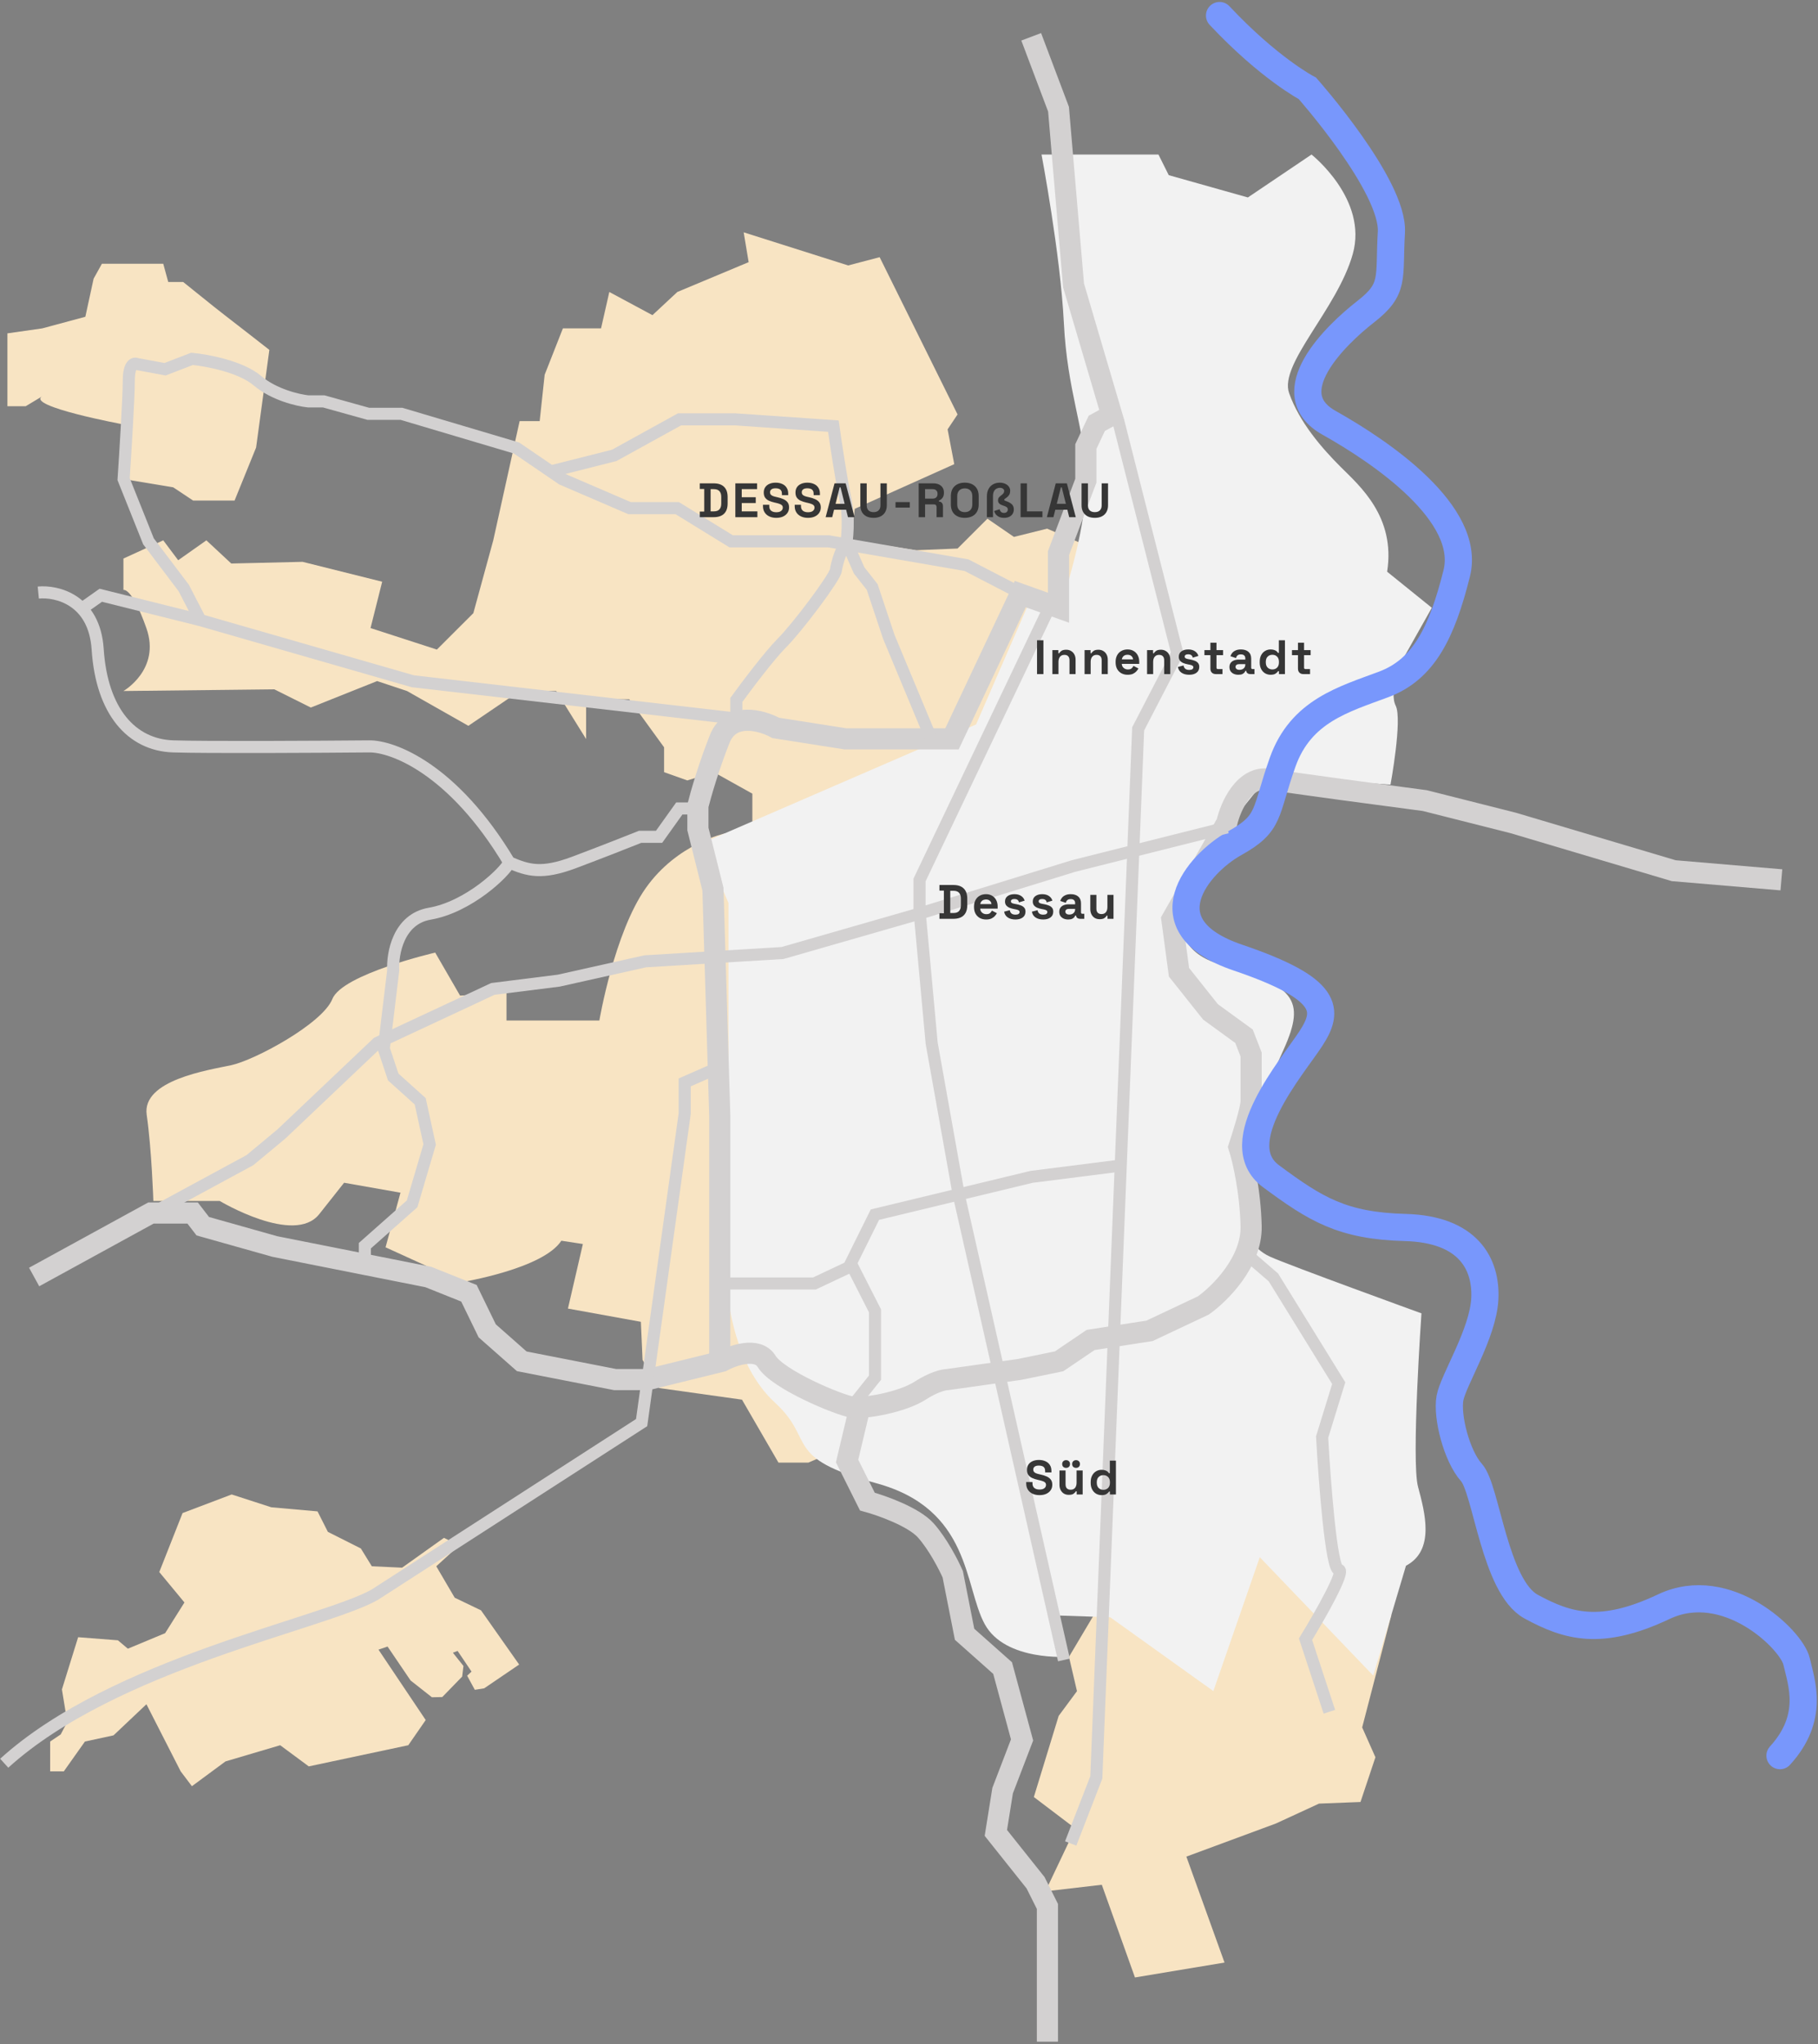 <svg width="602" height="677" viewBox="0 0 602 677" fill="none" xmlns="http://www.w3.org/2000/svg">
<rect x="0" y="0" width="602" height="677" fill="#808080" stroke="none"/>
<path d="M240.062 275.996C240.062 275.996 224.289 279.289 213.84 294.082C203.392 308.876 198.468 337.953 198.468 337.953H167.724V328.631L152.352 329.721L144.109 315.461C144.109 315.461 113.364 322.58 110.067 330.811C106.77 339.043 84.268 351.1 76.582 352.746C68.896 354.393 46.93 357.685 48.578 369.187C50.227 380.688 50.784 397.707 50.784 397.707H72.75C72.75 397.707 97.457 412.501 105.7 402.089L113.943 391.678L132.613 394.97L127.667 413.057L152.931 424.58C152.931 424.58 179.843 420.198 185.881 410.877L193.01 411.967L188.064 433.345L212.214 437.728L212.771 450.342L218.251 459.663L245.699 463.512L257.774 484.357H267.665L295.669 472.299L240.062 276.018V275.996Z" fill="#F8E4C3"/>
<path d="M364.843 530.386L353.971 548.673L356.622 560.041L350.563 568.227L342.342 595.101L356.065 605.513L346.174 626.335L364.843 624.155L375.826 654.855L405.479 649.917L392.847 614.834L422.5 603.866L436.78 597.281L450.504 596.747L455.45 581.931L451.061 572.054L460.73 534.813L430.743 484.336L389.015 493.657L346.731 502.979L364.843 530.386Z" fill="#F8E4C3"/>
<path d="M257.238 273.241L249.129 272.061V262.829L236.363 255.71L227.585 258.447L219.899 255.71V247.479L208.359 231.573H194.079V244.743L184.187 228.837H172.067L155.091 240.36L134.773 228.837L124.881 225.544L102.915 234.309L90.84 228.28L40.869 228.837C40.869 228.837 53.323 221.718 48.466 207.992C43.609 194.265 40.869 195.378 40.869 195.378V184.966L54.058 178.938L59.004 185.523L68.339 178.938L76.582 186.613L100.197 186.057L126.552 192.641L122.698 207.992L144.665 215.11L156.74 203.053L163.334 178.938L172.067 139.45H178.706L180.355 124.1L186.392 108.75H199.024L201.765 96.692L216.045 104.367L224.288 96.692L247.903 86.815L246.255 76.938L280.853 87.905L291.28 85.169L317.078 137.248L313.781 142.186L315.987 153.71L283.037 168.504L281.945 178.915L303.355 182.208L317.078 181.652L326.97 171.774L335.748 177.803L346.731 175.067L369.789 184.944L313.224 317.088L257.216 273.218L257.238 273.241Z" fill="#F8E4C3"/>
<path d="M352.279 197.313C352.279 197.313 360.254 173.442 359.675 157.514C359.096 141.585 353.415 129.661 352.279 106.903C351.142 84.167 344.882 51.176 344.882 51.176H383.602L387.011 58.005L413.21 65.391L434.286 51.176C434.286 51.176 453.067 65.97 447.943 84.145C442.818 102.343 423.458 120.54 426.867 130.195C430.276 139.85 437.694 148.393 443.955 154.644C450.215 160.895 462.179 171.129 459.327 189.326L474.12 201.273L463.872 219.47C463.872 219.47 459.884 229.125 462.156 233.686C464.429 238.246 460.441 259.848 460.441 259.848L420.005 257L396.657 285.987C396.657 285.987 379.57 312.372 404.054 319.357C428.538 326.343 432.526 330.903 425.129 347.388C417.733 363.872 413.745 372.971 413.745 372.971L412.609 407.654C412.609 407.654 414.324 413.349 420.584 416.174C426.845 419.021 470.689 434.928 470.689 434.928C470.689 434.928 467.28 483.825 469.553 492.346C471.825 500.866 475.256 513.391 465.565 518.508L454.737 554.903L417.154 515.682L401.781 560.02L367.628 535.571L350.541 534.992L353.949 548.629C353.949 548.629 332.874 550.342 326.057 537.818C319.24 525.293 321.512 499.732 290.188 491.189C258.865 482.669 270.271 476.974 256.592 464.471C242.936 451.968 241.22 429.789 241.22 429.789V299.024L232.688 279.136L323.205 239.915L341.986 196.712L352.234 197.291L352.279 197.313Z" fill="#F2F2F2"/>
<path d="M2.462 110.417V134.532H8.499C8.499 134.532 19.483 127.947 13.98 131.24C8.477 134.532 40.892 140.561 40.892 140.561V158.648L57.356 161.384L63.95 165.767H77.674L84.803 148.214L89.192 115.868C89.192 115.868 76.56 105.99 74.377 104.344C72.194 102.698 60.653 93.376 60.653 93.376H55.707L54.059 87.348H33.741L31 92.286L28.26 104.9L13.98 108.749L2.439 110.395L2.462 110.417Z" fill="#F8E4C3"/>
<path d="M16.607 576.725V586.602H21.13L28.125 576.725L37.594 574.678L48.488 564.378L59.828 586.602L63.548 591.519L74.665 583.31L92.778 577.949L102.246 584.956L135.196 577.949L140.966 569.606L125.327 546.292L128.334 545.268L135.953 556.503L143.016 562.064L146.447 561.998L153.041 555.213L153.464 551.698L149.967 547.315L151.526 546.714L156.138 553.566L154.69 554.923L157.229 559.595L160.326 559.106L171.911 551.23L159.279 533.278L150.568 529.095L144.464 518.684L152.083 511.743L147.004 509.274L133.146 519.151L123.121 518.684L119.49 512.789L108.573 507.294L105.142 500.508L89.837 499.151L76.715 494.902L60.452 501.065L52.743 520.597L61.075 530.675L54.681 540.841L42.339 545.98L39.042 543.199L25.875 542.176L20.506 559.462L22.266 570.251L20.105 574.367L16.607 576.725Z" fill="#F8E4C3"/>
<path d="M341.466 12.188L350.512 36.16L355.488 94.509L368.152 137.48L363.177 140.193L359.558 147.883V159.191L350.512 183.164V201.256L337.847 196.733L315.232 244.679H309.804H288.545H279.95L256.882 241.06C252.209 238.497 241.957 235.633 238.338 244.679C234.72 253.725 232.005 263.224 231.1 266.842V274.532L236.075 294.434L238.338 369.519V450.095M284.697 466.191L280.498 483.825L287.216 497.261C291.974 498.567 302.498 502.299 306.529 506.777C310.56 511.256 314.18 518.347 315.486 521.332L319.405 541.206L332 552.402L338.438 576.193L332 592.988L329.761 606.983L342.917 623.497L346.835 631.335V676.119" stroke="#D3D1D1" stroke-width="7"/>
<path d="M11.307 422.892L49.99 401.7H54.7H63.783L67.147 406.072L91.029 412.799L141.823 422.892L155.278 428.273L161.333 440.719L172.77 450.81L203.717 456.865H214.481L239.036 450.81C242.737 448.792 250.877 445.966 253.837 450.81C257.537 456.865 277.72 465.274 282.093 465.947C286.466 466.62 298.912 464.265 304.63 460.565C309.205 457.605 312.591 456.865 313.713 456.865L337.596 453.501L350.714 450.81L361.142 443.746L380.652 440.719L398.48 432.309C403.862 428.497 414.559 417.912 414.29 406.072C414.021 394.231 411.487 383.646 410.254 379.834C411.599 375.798 414.29 367.12 414.29 364.698C414.29 362.276 414.29 353.373 414.29 349.225L411.936 343.169L400.835 335.096L390.407 321.977L388.053 304.485L406.217 272.528C407.45 267.146 412.003 256.718 420.345 258.064C428.687 259.41 458.132 263.334 471.811 265.127L501.076 272.528L554.224 288.338L589.88 291.365" stroke="#D3D1D1" stroke-width="7"/>
<path d="M403.831 5.148C420.295 22.701 432.926 29.264 432.926 29.264C432.926 29.264 461.621 61.61 460.73 76.96C459.839 92.31 462.022 95.603 452.153 103.278C442.283 110.953 422.5 130.151 440.078 140.007C457.656 149.862 487.308 170.173 482.362 189.906C477.417 209.638 471.379 221.696 458.213 226.634C445.046 231.573 430.765 235.4 424.728 252.396C418.69 269.392 420.896 272.529 408.799 279.27C396.702 286.01 379.146 306.677 409.89 317.111C440.635 327.545 440.1 334.663 434.04 343.985C427.981 353.306 406.036 378.534 420.851 389.501C435.667 400.469 444.467 405.941 465.319 406.497C486.172 407.054 492.232 418.555 491.675 430.079C491.118 441.602 481.249 456.952 480.135 462.981C479.021 469.01 482.34 482.18 487.264 487.653C492.187 493.125 494.95 525.494 507.025 532.057C519.1 538.619 530.083 541.934 550.958 532.057C571.833 522.179 593.243 543.024 594.891 550.143C596.54 557.262 600.929 568.785 589.411 581.399" stroke="#7897FC" stroke-width="9" stroke-miterlimit="10" stroke-linecap="round"/>
<path d="M370.27 139.348L389.842 216.34L376.883 241.365L363.03 588.588L354.539 610.485M346.772 202.625L304.488 291.415V301.693L308.51 345.487L317.448 395.537L352.304 549.71" stroke="#D3D1D1" stroke-width="4"/>
<path d="M53.201 400.207L82.746 384.201L93.201 375.512L125.018 345.327L163.199 327.492L185.017 324.75L213.653 318.348L259.107 315.602L303.651 302.797L355.468 286.79L406.376 273.988" stroke="#D3D1D1" stroke-width="4"/>
<path d="M237.905 353.531L226.734 358.446V368.726L212.464 471.11L124.026 528.146C106.937 537.759 37.853 550.812 1.4 583.907" stroke="#D3D1D1" stroke-width="4"/>
<path d="M120.822 419.221V412.518L136.463 398.664L142.272 379.003L139.144 364.702L130.206 356.658L127.078 347.272L130.206 321.354C129.908 315.843 131.904 304.373 142.272 302.586C155.231 300.351 167.297 288.734 168.638 285.605" stroke="#D3D1D1" stroke-width="4"/>
<path d="M12.678 196.231C18.785 195.635 31.267 198.556 32.34 215C33.681 235.555 43.512 246.727 57.365 247.174C68.448 247.532 105.181 247.323 122.163 247.174C129.908 247.025 150.048 254.503 168.638 285.606C174.894 288.287 179.363 289.627 190.088 285.606C198.668 282.388 208.261 278.604 211.985 277.115H218.241L224.944 267.73H230.307" stroke="#D3D1D1" stroke-width="4"/>
<path d="M240.586 425.03H269.702L281.075 419.668L289.719 402.24L341.583 389.726L369.789 386.152" stroke="#D3D1D1" stroke-width="4"/>
<path d="M282.17 465.697L289.742 456.223V434.112L282.17 419.223" stroke="#D3D1D1" stroke-width="4"/>
<path d="M440.201 566.868L432.304 542.837C436.997 535.169 445.763 519.834 443.291 519.834C440.819 519.834 438.599 490.538 437.798 475.891L443.291 458.037L421.662 423.021L411.707 414.438" stroke="#D3D1D1" stroke-width="4"/>
<path d="M27.539 201.239L33.376 197.121L66.334 205.359M66.334 205.359L136.713 225.614L246.916 238.317M66.334 205.359L60.842 194.716L49.169 179.267L40.93 158.67C41.502 150.087 42.646 131.548 42.646 126.054C42.646 120.56 44.477 120.103 45.393 120.561L54.662 122.278L63.588 118.844C68.509 119.302 79.724 121.385 85.217 126.054C90.71 130.723 98.721 132.578 102.039 132.922H107.189L121.951 137.04H132.937L171.045 148.367L186.151 158.67L208.466 168.282H224.258L242.111 179.267H274.382L320.042 187.163L339.268 197.121" stroke="#D3D1D1" stroke-width="4"/>
<path d="M243.826 239.689V231.791C247.145 227.214 254.813 217.03 258.933 212.91C264.083 207.76 276.442 191.283 276.785 188.88C277.06 186.958 278.816 179.709 280.913 180.76L284.477 188.88L288.801 194.37L294.294 210.849L308.026 243.807" stroke="#D3D1D1" stroke-width="4"/>
<path d="M181.768 156.273L203.391 150.805L225.013 138.875H243.405L275.964 141.112C276.709 146.497 278.549 158.858 279.941 165.22C281.332 171.583 280.52 179.139 279.941 182.121" stroke="#D3D1D1" stroke-width="4"/>
<path d="M231.724 171.266V169.41H233.196V161.922H231.724V160.066H236.332C237.836 160.066 238.978 160.45 239.756 161.218C240.546 161.975 240.94 163.106 240.94 164.61V166.722C240.94 168.226 240.546 169.362 239.756 170.13C238.978 170.887 237.836 171.266 236.332 171.266H231.724ZM235.308 169.346H236.364C237.218 169.346 237.842 169.122 238.236 168.674C238.631 168.226 238.828 167.596 238.828 166.786V164.546C238.828 163.724 238.631 163.095 238.236 162.658C237.842 162.21 237.218 161.986 236.364 161.986H235.308V169.346ZM243.501 171.266V160.066H250.701V161.986H245.613V164.658H250.253V166.578H245.613V169.346H250.797V171.266H243.501ZM257.048 171.49C256.184 171.49 255.421 171.335 254.76 171.026C254.099 170.716 253.581 170.274 253.208 169.698C252.835 169.122 252.648 168.428 252.648 167.618V167.17H254.728V167.618C254.728 168.29 254.936 168.796 255.352 169.138C255.768 169.468 256.333 169.634 257.048 169.634C257.773 169.634 258.312 169.49 258.664 169.202C259.027 168.914 259.208 168.546 259.208 168.098C259.208 167.788 259.117 167.538 258.936 167.346C258.765 167.154 258.509 166.999 258.168 166.882C257.837 166.754 257.432 166.636 256.952 166.53L256.584 166.45C255.816 166.279 255.155 166.066 254.6 165.81C254.056 165.543 253.635 165.196 253.336 164.77C253.048 164.343 252.904 163.788 252.904 163.106C252.904 162.423 253.064 161.842 253.384 161.362C253.715 160.871 254.173 160.498 254.76 160.242C255.357 159.975 256.056 159.842 256.856 159.842C257.656 159.842 258.365 159.98 258.984 160.258C259.613 160.524 260.104 160.93 260.456 161.474C260.819 162.007 261 162.679 261 163.49V163.97H258.92V163.49C258.92 163.063 258.835 162.722 258.664 162.466C258.504 162.199 258.269 162.007 257.96 161.89C257.651 161.762 257.283 161.698 256.856 161.698C256.216 161.698 255.741 161.82 255.432 162.066C255.133 162.3 254.984 162.626 254.984 163.042C254.984 163.319 255.053 163.554 255.192 163.746C255.341 163.938 255.56 164.098 255.848 164.226C256.136 164.354 256.504 164.466 256.952 164.562L257.32 164.642C258.12 164.812 258.813 165.031 259.4 165.298C259.997 165.564 260.461 165.916 260.792 166.354C261.123 166.791 261.288 167.351 261.288 168.034C261.288 168.716 261.112 169.319 260.76 169.842C260.419 170.354 259.928 170.759 259.288 171.058C258.659 171.346 257.912 171.49 257.048 171.49ZM267.551 171.49C266.687 171.49 265.924 171.335 265.263 171.026C264.602 170.716 264.084 170.274 263.711 169.698C263.338 169.122 263.151 168.428 263.151 167.618V167.17H265.231V167.618C265.231 168.29 265.439 168.796 265.855 169.138C266.271 169.468 266.836 169.634 267.551 169.634C268.276 169.634 268.815 169.49 269.167 169.202C269.53 168.914 269.711 168.546 269.711 168.098C269.711 167.788 269.62 167.538 269.439 167.346C269.268 167.154 269.012 166.999 268.671 166.882C268.34 166.754 267.935 166.636 267.455 166.53L267.087 166.45C266.319 166.279 265.658 166.066 265.103 165.81C264.559 165.543 264.138 165.196 263.839 164.77C263.551 164.343 263.407 163.788 263.407 163.106C263.407 162.423 263.567 161.842 263.887 161.362C264.218 160.871 264.676 160.498 265.263 160.242C265.86 159.975 266.559 159.842 267.359 159.842C268.159 159.842 268.868 159.98 269.487 160.258C270.116 160.524 270.607 160.93 270.959 161.474C271.322 162.007 271.503 162.679 271.503 163.49V163.97H269.423V163.49C269.423 163.063 269.338 162.722 269.167 162.466C269.007 162.199 268.772 162.007 268.463 161.89C268.154 161.762 267.786 161.698 267.359 161.698C266.719 161.698 266.244 161.82 265.935 162.066C265.636 162.3 265.487 162.626 265.487 163.042C265.487 163.319 265.556 163.554 265.695 163.746C265.844 163.938 266.063 164.098 266.351 164.226C266.639 164.354 267.007 164.466 267.455 164.562L267.823 164.642C268.623 164.812 269.316 165.031 269.903 165.298C270.5 165.564 270.964 165.916 271.295 166.354C271.626 166.791 271.791 167.351 271.791 168.034C271.791 168.716 271.615 169.319 271.263 169.842C270.922 170.354 270.431 170.759 269.791 171.058C269.162 171.346 268.415 171.49 267.551 171.49ZM273.398 171.266L276.342 160.066H280.022L282.966 171.266H280.79L280.182 168.802H276.182L275.574 171.266H273.398ZM276.678 166.85H279.686L278.326 161.394H278.038L276.678 166.85ZM289.271 171.49C288.353 171.49 287.564 171.324 286.903 170.994C286.252 170.652 285.751 170.172 285.399 169.554C285.057 168.924 284.887 168.183 284.887 167.33V160.066H286.999V167.394C286.999 168.076 287.191 168.615 287.575 169.01C287.969 169.404 288.535 169.602 289.271 169.602C290.007 169.602 290.567 169.404 290.951 169.01C291.345 168.615 291.543 168.076 291.543 167.394V160.066H293.655V167.33C293.655 168.183 293.479 168.924 293.127 169.554C292.785 170.172 292.284 170.652 291.623 170.994C290.972 171.324 290.188 171.49 289.271 171.49ZM296.533 168.098V166.274H301.269V168.098H296.533ZM304.207 171.266V160.066H309.071C309.775 160.066 310.388 160.188 310.911 160.434C311.433 160.679 311.839 161.026 312.127 161.474C312.415 161.922 312.559 162.45 312.559 163.058V163.25C312.559 163.922 312.399 164.466 312.079 164.882C311.759 165.298 311.364 165.602 310.895 165.794V166.082C311.321 166.103 311.652 166.252 311.887 166.53C312.121 166.796 312.239 167.154 312.239 167.602V171.266H310.127V167.906C310.127 167.65 310.057 167.442 309.919 167.282C309.791 167.122 309.572 167.042 309.263 167.042H306.319V171.266H304.207ZM306.319 165.122H308.847C309.348 165.122 309.737 164.988 310.015 164.722C310.303 164.444 310.447 164.082 310.447 163.634V163.474C310.447 163.026 310.308 162.668 310.031 162.402C309.753 162.124 309.359 161.986 308.847 161.986H306.319V165.122ZM319.468 171.49C318.06 171.49 316.94 171.106 316.108 170.338C315.276 169.559 314.86 168.45 314.86 167.01V164.322C314.86 162.882 315.276 161.778 316.108 161.01C316.94 160.231 318.06 159.842 319.468 159.842C320.876 159.842 321.996 160.231 322.828 161.01C323.66 161.778 324.076 162.882 324.076 164.322V167.01C324.076 168.45 323.66 169.559 322.828 170.338C321.996 171.106 320.876 171.49 319.468 171.49ZM319.468 169.602C320.257 169.602 320.871 169.372 321.308 168.914C321.745 168.455 321.964 167.842 321.964 167.074V164.258C321.964 163.49 321.745 162.876 321.308 162.418C320.871 161.959 320.257 161.73 319.468 161.73C318.689 161.73 318.076 161.959 317.628 162.418C317.191 162.876 316.972 163.49 316.972 164.258V167.074C316.972 167.842 317.191 168.455 317.628 168.914C318.076 169.372 318.689 169.602 319.468 169.602ZM332.489 171.49C331.817 171.49 331.251 171.378 330.793 171.154C330.334 170.919 329.971 170.631 329.705 170.29C329.449 169.938 329.273 169.586 329.177 169.234L331.001 168.642C331.086 169.004 331.246 169.298 331.481 169.522C331.726 169.746 332.062 169.858 332.489 169.858C332.873 169.858 333.171 169.751 333.385 169.538C333.609 169.314 333.721 169.042 333.721 168.722C333.721 168.508 333.673 168.332 333.577 168.194C333.481 168.044 333.342 167.922 333.161 167.826C332.979 167.719 332.761 167.623 332.505 167.538L331.833 167.298C331.363 167.127 331.017 166.908 330.793 166.642C330.579 166.375 330.473 166.066 330.473 165.714C330.473 165.34 330.558 165.036 330.729 164.802C330.91 164.556 331.171 164.311 331.513 164.066C331.769 163.884 331.998 163.676 332.201 163.442C332.414 163.196 332.521 162.908 332.521 162.578C332.521 162.268 332.382 162.018 332.105 161.826C331.838 161.634 331.486 161.538 331.049 161.538C330.697 161.538 330.345 161.628 329.993 161.81C329.651 161.98 329.369 162.268 329.145 162.674C328.921 163.079 328.809 163.628 328.809 164.322V171.266H326.793V164.386C326.793 163.426 326.974 162.61 327.337 161.938C327.699 161.255 328.201 160.738 328.841 160.386C329.481 160.023 330.217 159.842 331.049 159.842C331.71 159.842 332.302 159.959 332.825 160.194C333.347 160.418 333.758 160.732 334.057 161.138C334.355 161.543 334.505 162.002 334.505 162.514C334.505 162.972 334.425 163.367 334.265 163.698C334.105 164.018 333.891 164.295 333.625 164.53C333.369 164.754 333.097 164.962 332.809 165.154C332.723 165.207 332.654 165.26 332.601 165.314C332.558 165.367 332.537 165.431 332.537 165.506C332.537 165.655 332.675 165.778 332.953 165.874L333.353 166.018C333.801 166.178 334.201 166.37 334.553 166.594C334.915 166.818 335.198 167.1 335.401 167.442C335.603 167.783 335.705 168.215 335.705 168.738C335.705 169.26 335.577 169.73 335.321 170.146C335.065 170.562 334.697 170.892 334.217 171.138C333.737 171.372 333.161 171.49 332.489 171.49ZM337.951 171.266V160.066H340.063V169.346H345.183V171.266H337.951ZM346.654 171.266L349.598 160.066H353.278L356.222 171.266H354.046L353.438 168.802H349.438L348.83 171.266H346.654ZM349.934 166.85H352.942L351.582 161.394H351.294L349.934 166.85ZM362.527 171.49C361.609 171.49 360.82 171.324 360.159 170.994C359.508 170.652 359.007 170.172 358.655 169.554C358.313 168.924 358.143 168.183 358.143 167.33V160.066H360.255V167.394C360.255 168.076 360.447 168.615 360.831 169.01C361.225 169.404 361.791 169.602 362.527 169.602C363.263 169.602 363.823 169.404 364.207 169.01C364.601 168.615 364.799 168.076 364.799 167.394V160.066H366.911V167.33C366.911 168.183 366.735 168.924 366.383 169.554C366.041 170.172 365.54 170.652 364.879 170.994C364.228 171.324 363.444 171.49 362.527 171.49Z" fill="#363636"/>
<path d="M343.398 223.23V212.03H345.51V223.23H343.398ZM348.481 223.23V215.294H350.465V216.334H350.753C350.881 216.057 351.121 215.796 351.473 215.55C351.825 215.294 352.358 215.166 353.073 215.166C353.691 215.166 354.23 215.31 354.689 215.598C355.158 215.876 355.521 216.265 355.777 216.766C356.033 217.257 356.161 217.833 356.161 218.494V223.23H354.145V218.654C354.145 218.057 353.995 217.609 353.697 217.31C353.409 217.012 352.993 216.862 352.449 216.862C351.83 216.862 351.35 217.07 351.009 217.486C350.667 217.892 350.497 218.462 350.497 219.198V223.23H348.481ZM359.14 223.23V215.294H361.124V216.334H361.412C361.54 216.057 361.78 215.796 362.132 215.55C362.484 215.294 363.017 215.166 363.732 215.166C364.351 215.166 364.889 215.31 365.348 215.598C365.817 215.876 366.18 216.265 366.436 216.766C366.692 217.257 366.82 217.833 366.82 218.494V223.23H364.804V218.654C364.804 218.057 364.655 217.609 364.356 217.31C364.068 217.012 363.652 216.862 363.108 216.862C362.489 216.862 362.009 217.07 361.668 217.486C361.327 217.892 361.156 218.462 361.156 219.198V223.23H359.14ZM373.415 223.454C372.626 223.454 371.927 223.289 371.319 222.958C370.722 222.617 370.253 222.142 369.911 221.534C369.581 220.916 369.415 220.19 369.415 219.358V219.166C369.415 218.334 369.581 217.614 369.911 217.006C370.242 216.388 370.706 215.913 371.303 215.582C371.901 215.241 372.594 215.07 373.383 215.07C374.162 215.07 374.839 215.246 375.415 215.598C375.991 215.94 376.439 216.42 376.759 217.038C377.079 217.646 377.239 218.356 377.239 219.166V219.854H371.463C371.485 220.398 371.687 220.841 372.071 221.182C372.455 221.524 372.925 221.694 373.479 221.694C374.045 221.694 374.461 221.572 374.727 221.326C374.994 221.081 375.197 220.809 375.335 220.51L376.983 221.374C376.834 221.652 376.615 221.956 376.327 222.286C376.05 222.606 375.677 222.884 375.207 223.118C374.738 223.342 374.141 223.454 373.415 223.454ZM371.479 218.35H375.191C375.149 217.892 374.962 217.524 374.631 217.246C374.311 216.969 373.89 216.83 373.367 216.83C372.823 216.83 372.391 216.969 372.071 217.246C371.751 217.524 371.554 217.892 371.479 218.35ZM379.834 223.23V215.294H381.818V216.334H382.106C382.234 216.057 382.474 215.796 382.826 215.55C383.178 215.294 383.711 215.166 384.426 215.166C385.044 215.166 385.583 215.31 386.042 215.598C386.511 215.876 386.874 216.265 387.13 216.766C387.386 217.257 387.514 217.833 387.514 218.494V223.23H385.498V218.654C385.498 218.057 385.348 217.609 385.05 217.31C384.762 217.012 384.346 216.862 383.802 216.862C383.183 216.862 382.703 217.07 382.362 217.486C382.02 217.892 381.85 218.462 381.85 219.198V223.23H379.834ZM393.789 223.454C392.754 223.454 391.906 223.23 391.245 222.782C390.584 222.334 390.184 221.694 390.045 220.862L391.901 220.382C391.976 220.756 392.098 221.049 392.269 221.262C392.45 221.476 392.669 221.63 392.925 221.726C393.192 221.812 393.48 221.854 393.789 221.854C394.258 221.854 394.605 221.774 394.829 221.614C395.053 221.444 395.165 221.236 395.165 220.99C395.165 220.745 395.058 220.558 394.845 220.43C394.632 220.292 394.29 220.18 393.821 220.094L393.373 220.014C392.818 219.908 392.312 219.764 391.853 219.582C391.394 219.39 391.026 219.129 390.749 218.798C390.472 218.468 390.333 218.041 390.333 217.518C390.333 216.729 390.621 216.126 391.197 215.71C391.773 215.284 392.53 215.07 393.469 215.07C394.354 215.07 395.09 215.268 395.677 215.662C396.264 216.057 396.648 216.574 396.829 217.214L394.957 217.79C394.872 217.385 394.696 217.097 394.429 216.926C394.173 216.756 393.853 216.67 393.469 216.67C393.085 216.67 392.792 216.74 392.589 216.878C392.386 217.006 392.285 217.188 392.285 217.422C392.285 217.678 392.392 217.87 392.605 217.998C392.818 218.116 393.106 218.206 393.469 218.27L393.917 218.35C394.514 218.457 395.053 218.601 395.533 218.782C396.024 218.953 396.408 219.204 396.685 219.534C396.973 219.854 397.117 220.292 397.117 220.846C397.117 221.678 396.813 222.324 396.205 222.782C395.608 223.23 394.802 223.454 393.789 223.454ZM402.567 223.23C402.045 223.23 401.618 223.07 401.287 222.75C400.967 222.42 400.807 221.982 400.807 221.438V216.958H398.823V215.294H400.807V212.83H402.823V215.294H404.999V216.958H402.823V221.086C402.823 221.406 402.973 221.566 403.271 221.566H404.807V223.23H402.567ZM410.088 223.454C409.523 223.454 409.016 223.358 408.568 223.166C408.12 222.964 407.763 222.676 407.496 222.302C407.24 221.918 407.112 221.454 407.112 220.91C407.112 220.366 407.24 219.913 407.496 219.55C407.763 219.177 408.126 218.9 408.584 218.718C409.054 218.526 409.587 218.43 410.184 218.43H412.36V217.982C412.36 217.609 412.243 217.305 412.008 217.07C411.774 216.825 411.4 216.702 410.888 216.702C410.387 216.702 410.014 216.82 409.768 217.054C409.523 217.278 409.363 217.572 409.288 217.934L407.432 217.31C407.56 216.905 407.763 216.537 408.04 216.206C408.328 215.865 408.707 215.593 409.176 215.39C409.656 215.177 410.238 215.07 410.92 215.07C411.966 215.07 412.792 215.332 413.4 215.854C414.008 216.377 414.312 217.134 414.312 218.126V221.086C414.312 221.406 414.462 221.566 414.76 221.566H415.4V223.23H414.056C413.662 223.23 413.336 223.134 413.08 222.942C412.824 222.75 412.696 222.494 412.696 222.174V222.158H412.392C412.35 222.286 412.254 222.457 412.104 222.67C411.955 222.873 411.72 223.054 411.4 223.214C411.08 223.374 410.643 223.454 410.088 223.454ZM410.44 221.822C411.006 221.822 411.464 221.668 411.816 221.358C412.179 221.038 412.36 220.617 412.36 220.094V219.934H410.328C409.955 219.934 409.662 220.014 409.448 220.174C409.235 220.334 409.128 220.558 409.128 220.846C409.128 221.134 409.24 221.369 409.464 221.55C409.688 221.732 410.014 221.822 410.44 221.822ZM420.718 223.454C420.089 223.454 419.497 223.3 418.942 222.99C418.398 222.67 417.961 222.206 417.63 221.598C417.299 220.99 417.134 220.254 417.134 219.39V219.134C417.134 218.27 417.299 217.534 417.63 216.926C417.961 216.318 418.398 215.86 418.942 215.55C419.486 215.23 420.078 215.07 420.718 215.07C421.198 215.07 421.598 215.129 421.918 215.246C422.249 215.353 422.515 215.492 422.718 215.662C422.921 215.833 423.075 216.014 423.182 216.206H423.47V212.03H425.486V223.23H423.502V222.27H423.214C423.033 222.569 422.75 222.841 422.366 223.086C421.993 223.332 421.443 223.454 420.718 223.454ZM421.326 221.694C421.945 221.694 422.462 221.497 422.878 221.102C423.294 220.697 423.502 220.11 423.502 219.342V219.182C423.502 218.414 423.294 217.833 422.878 217.438C422.473 217.033 421.955 216.83 421.326 216.83C420.707 216.83 420.19 217.033 419.774 217.438C419.358 217.833 419.15 218.414 419.15 219.182V219.342C419.15 220.11 419.358 220.697 419.774 221.102C420.19 221.497 420.707 221.694 421.326 221.694ZM431.561 223.23C431.039 223.23 430.612 223.07 430.281 222.75C429.961 222.42 429.801 221.982 429.801 221.438V216.958H427.817V215.294H429.801V212.83H431.817V215.294H433.993V216.958H431.817V221.086C431.817 221.406 431.967 221.566 432.265 221.566H433.801V223.23H431.561Z" fill="#363636"/>
<path d="M344.212 495.126C343.348 495.126 342.585 494.972 341.924 494.662C341.262 494.353 340.745 493.91 340.372 493.334C339.998 492.758 339.812 492.065 339.812 491.254V490.806H341.892V491.254C341.892 491.926 342.1 492.433 342.516 492.774C342.932 493.105 343.497 493.27 344.212 493.27C344.937 493.27 345.476 493.126 345.828 492.838C346.19 492.55 346.372 492.182 346.372 491.734C346.372 491.425 346.281 491.174 346.1 490.982C345.929 490.79 345.673 490.636 345.332 490.518C345.001 490.39 344.596 490.273 344.116 490.166L343.748 490.086C342.98 489.916 342.318 489.702 341.764 489.446C341.22 489.18 340.798 488.833 340.5 488.406C340.212 487.98 340.068 487.425 340.068 486.742C340.068 486.06 340.228 485.478 340.548 484.998C340.878 484.508 341.337 484.134 341.924 483.878C342.521 483.612 343.22 483.478 344.02 483.478C344.82 483.478 345.529 483.617 346.148 483.894C346.777 484.161 347.268 484.566 347.62 485.11C347.982 485.644 348.164 486.316 348.164 487.126V487.606H346.084V487.126C346.084 486.7 345.998 486.358 345.828 486.102C345.668 485.836 345.433 485.644 345.124 485.526C344.814 485.398 344.446 485.334 344.02 485.334C343.38 485.334 342.905 485.457 342.596 485.702C342.297 485.937 342.148 486.262 342.148 486.678C342.148 486.956 342.217 487.19 342.356 487.382C342.505 487.574 342.724 487.734 343.012 487.862C343.3 487.99 343.668 488.102 344.116 488.198L344.484 488.278C345.284 488.449 345.977 488.668 346.564 488.934C347.161 489.201 347.625 489.553 347.956 489.99C348.286 490.428 348.452 490.988 348.452 491.67C348.452 492.353 348.276 492.956 347.924 493.478C347.582 493.99 347.092 494.396 346.452 494.694C345.822 494.982 345.076 495.126 344.212 495.126ZM353.915 495.03C353.296 495.03 352.752 494.892 352.283 494.614C351.824 494.326 351.467 493.932 351.211 493.43C350.955 492.929 350.827 492.353 350.827 491.702V486.966H352.843V491.542C352.843 492.14 352.987 492.588 353.275 492.886C353.573 493.185 353.995 493.334 354.539 493.334C355.157 493.334 355.637 493.132 355.979 492.726C356.32 492.31 356.491 491.734 356.491 490.998V486.966H358.507V494.902H356.523V493.862H356.235C356.107 494.129 355.867 494.39 355.515 494.646C355.163 494.902 354.629 495.03 353.915 495.03ZM356.315 486.102C355.952 486.102 355.643 485.99 355.387 485.766C355.141 485.532 355.019 485.217 355.019 484.822C355.019 484.428 355.141 484.118 355.387 483.894C355.643 483.66 355.952 483.542 356.315 483.542C356.688 483.542 356.997 483.66 357.243 483.894C357.488 484.118 357.611 484.428 357.611 484.822C357.611 485.217 357.488 485.532 357.243 485.766C356.997 485.99 356.688 486.102 356.315 486.102ZM353.019 486.102C352.656 486.102 352.347 485.99 352.091 485.766C351.845 485.532 351.723 485.217 351.723 484.822C351.723 484.428 351.845 484.118 352.091 483.894C352.347 483.66 352.656 483.542 353.019 483.542C353.392 483.542 353.701 483.66 353.947 483.894C354.192 484.118 354.315 484.428 354.315 484.822C354.315 485.217 354.192 485.532 353.947 485.766C353.701 485.99 353.392 486.102 353.019 486.102ZM364.75 495.126C364.121 495.126 363.529 494.972 362.974 494.662C362.43 494.342 361.993 493.878 361.662 493.27C361.331 492.662 361.166 491.926 361.166 491.062V490.806C361.166 489.942 361.331 489.206 361.662 488.598C361.993 487.99 362.43 487.532 362.974 487.222C363.518 486.902 364.11 486.742 364.75 486.742C365.23 486.742 365.63 486.801 365.95 486.918C366.281 487.025 366.547 487.164 366.75 487.334C366.953 487.505 367.107 487.686 367.214 487.878H367.502V483.702H369.518V494.902H367.534V493.942H367.246C367.065 494.241 366.782 494.513 366.398 494.758C366.025 495.004 365.475 495.126 364.75 495.126ZM365.358 493.366C365.977 493.366 366.494 493.169 366.91 492.774C367.326 492.369 367.534 491.782 367.534 491.014V490.854C367.534 490.086 367.326 489.505 366.91 489.11C366.505 488.705 365.987 488.502 365.358 488.502C364.739 488.502 364.222 488.705 363.806 489.11C363.39 489.505 363.182 490.086 363.182 490.854V491.014C363.182 491.782 363.39 492.369 363.806 492.774C364.222 493.169 364.739 493.366 365.358 493.366Z" fill="#363636"/>
<path d="M311.078 304.273V302.417H312.55V294.929H311.078V293.073H315.686C317.19 293.073 318.331 293.457 319.11 294.225C319.899 294.983 320.294 296.113 320.294 297.617V299.729C320.294 301.233 319.899 302.369 319.11 303.137C318.331 303.895 317.19 304.273 315.686 304.273H311.078ZM314.662 302.353H315.718C316.571 302.353 317.195 302.129 317.59 301.681C317.984 301.233 318.182 300.604 318.182 299.793V297.553C318.182 296.732 317.984 296.103 317.59 295.665C317.195 295.217 316.571 294.993 315.718 294.993H314.662V302.353ZM326.534 304.497C325.745 304.497 325.046 304.332 324.438 304.001C323.841 303.66 323.371 303.185 323.03 302.577C322.699 301.959 322.534 301.233 322.534 300.401V300.209C322.534 299.377 322.699 298.657 323.03 298.049C323.361 297.431 323.825 296.956 324.422 296.625C325.019 296.284 325.713 296.113 326.502 296.113C327.281 296.113 327.958 296.289 328.534 296.641C329.11 296.983 329.558 297.463 329.878 298.081C330.198 298.689 330.358 299.399 330.358 300.209V300.897H324.582C324.603 301.441 324.806 301.884 325.19 302.225C325.574 302.567 326.043 302.737 326.598 302.737C327.163 302.737 327.579 302.615 327.846 302.369C328.113 302.124 328.315 301.852 328.454 301.553L330.102 302.417C329.953 302.695 329.734 302.999 329.446 303.329C329.169 303.649 328.795 303.927 328.326 304.161C327.857 304.385 327.259 304.497 326.534 304.497ZM324.598 299.393H328.31C328.267 298.935 328.081 298.567 327.75 298.289C327.43 298.012 327.009 297.873 326.486 297.873C325.942 297.873 325.51 298.012 325.19 298.289C324.87 298.567 324.673 298.935 324.598 299.393ZM336.248 304.497C335.214 304.497 334.366 304.273 333.704 303.825C333.043 303.377 332.643 302.737 332.504 301.905L334.36 301.425C334.435 301.799 334.558 302.092 334.728 302.305C334.91 302.519 335.128 302.673 335.384 302.769C335.651 302.855 335.939 302.897 336.248 302.897C336.718 302.897 337.064 302.817 337.288 302.657C337.512 302.487 337.624 302.279 337.624 302.033C337.624 301.788 337.518 301.601 337.304 301.473C337.091 301.335 336.75 301.223 336.28 301.137L335.832 301.057C335.278 300.951 334.771 300.807 334.312 300.625C333.854 300.433 333.486 300.172 333.208 299.841C332.931 299.511 332.792 299.084 332.792 298.561C332.792 297.772 333.08 297.169 333.656 296.753C334.232 296.327 334.99 296.113 335.928 296.113C336.814 296.113 337.55 296.311 338.136 296.705C338.723 297.1 339.107 297.617 339.288 298.257L337.416 298.833C337.331 298.428 337.155 298.14 336.888 297.969C336.632 297.799 336.312 297.713 335.928 297.713C335.544 297.713 335.251 297.783 335.048 297.921C334.846 298.049 334.744 298.231 334.744 298.465C334.744 298.721 334.851 298.913 335.064 299.041C335.278 299.159 335.566 299.249 335.928 299.313L336.376 299.393C336.974 299.5 337.512 299.644 337.992 299.825C338.483 299.996 338.867 300.247 339.144 300.577C339.432 300.897 339.576 301.335 339.576 301.889C339.576 302.721 339.272 303.367 338.664 303.825C338.067 304.273 337.262 304.497 336.248 304.497ZM345.439 304.497C344.404 304.497 343.556 304.273 342.895 303.825C342.234 303.377 341.834 302.737 341.695 301.905L343.551 301.425C343.626 301.799 343.748 302.092 343.919 302.305C344.1 302.519 344.319 302.673 344.575 302.769C344.842 302.855 345.13 302.897 345.439 302.897C345.908 302.897 346.255 302.817 346.479 302.657C346.703 302.487 346.815 302.279 346.815 302.033C346.815 301.788 346.708 301.601 346.495 301.473C346.282 301.335 345.94 301.223 345.471 301.137L345.023 301.057C344.468 300.951 343.962 300.807 343.503 300.625C343.044 300.433 342.676 300.172 342.399 299.841C342.122 299.511 341.983 299.084 341.983 298.561C341.983 297.772 342.271 297.169 342.847 296.753C343.423 296.327 344.18 296.113 345.119 296.113C346.004 296.113 346.74 296.311 347.327 296.705C347.914 297.1 348.298 297.617 348.479 298.257L346.607 298.833C346.522 298.428 346.346 298.14 346.079 297.969C345.823 297.799 345.503 297.713 345.119 297.713C344.735 297.713 344.442 297.783 344.239 297.921C344.036 298.049 343.935 298.231 343.935 298.465C343.935 298.721 344.042 298.913 344.255 299.041C344.468 299.159 344.756 299.249 345.119 299.313L345.567 299.393C346.164 299.5 346.703 299.644 347.183 299.825C347.674 299.996 348.058 300.247 348.335 300.577C348.623 300.897 348.767 301.335 348.767 301.889C348.767 302.721 348.463 303.367 347.855 303.825C347.258 304.273 346.452 304.497 345.439 304.497ZM353.735 304.497C353.17 304.497 352.663 304.401 352.215 304.209C351.767 304.007 351.41 303.719 351.143 303.345C350.887 302.961 350.759 302.497 350.759 301.953C350.759 301.409 350.887 300.956 351.143 300.593C351.41 300.22 351.773 299.943 352.231 299.761C352.701 299.569 353.234 299.473 353.831 299.473H356.007V299.025C356.007 298.652 355.89 298.348 355.655 298.113C355.421 297.868 355.047 297.745 354.535 297.745C354.034 297.745 353.661 297.863 353.415 298.097C353.17 298.321 353.01 298.615 352.935 298.977L351.079 298.353C351.207 297.948 351.41 297.58 351.687 297.249C351.975 296.908 352.354 296.636 352.823 296.433C353.303 296.22 353.885 296.113 354.567 296.113C355.613 296.113 356.439 296.375 357.047 296.897C357.655 297.42 357.959 298.177 357.959 299.169V302.129C357.959 302.449 358.109 302.609 358.407 302.609H359.047V304.273H357.703C357.309 304.273 356.983 304.177 356.727 303.985C356.471 303.793 356.343 303.537 356.343 303.217V303.201H356.039C355.997 303.329 355.901 303.5 355.751 303.713C355.602 303.916 355.367 304.097 355.047 304.257C354.727 304.417 354.29 304.497 353.735 304.497ZM354.087 302.865C354.653 302.865 355.111 302.711 355.463 302.401C355.826 302.081 356.007 301.66 356.007 301.137V300.977H353.975C353.602 300.977 353.309 301.057 353.095 301.217C352.882 301.377 352.775 301.601 352.775 301.889C352.775 302.177 352.887 302.412 353.111 302.593C353.335 302.775 353.661 302.865 354.087 302.865ZM364.126 304.401C363.508 304.401 362.964 304.263 362.494 303.985C362.036 303.697 361.678 303.303 361.422 302.801C361.166 302.3 361.038 301.724 361.038 301.073V296.337H363.054V300.913C363.054 301.511 363.198 301.959 363.486 302.257C363.785 302.556 364.206 302.705 364.75 302.705C365.369 302.705 365.849 302.503 366.19 302.097C366.532 301.681 366.702 301.105 366.702 300.369V296.337H368.718V304.273H366.734V303.233H366.446C366.318 303.5 366.078 303.761 365.726 304.017C365.374 304.273 364.841 304.401 364.126 304.401Z" fill="#363636"/>
</svg>
